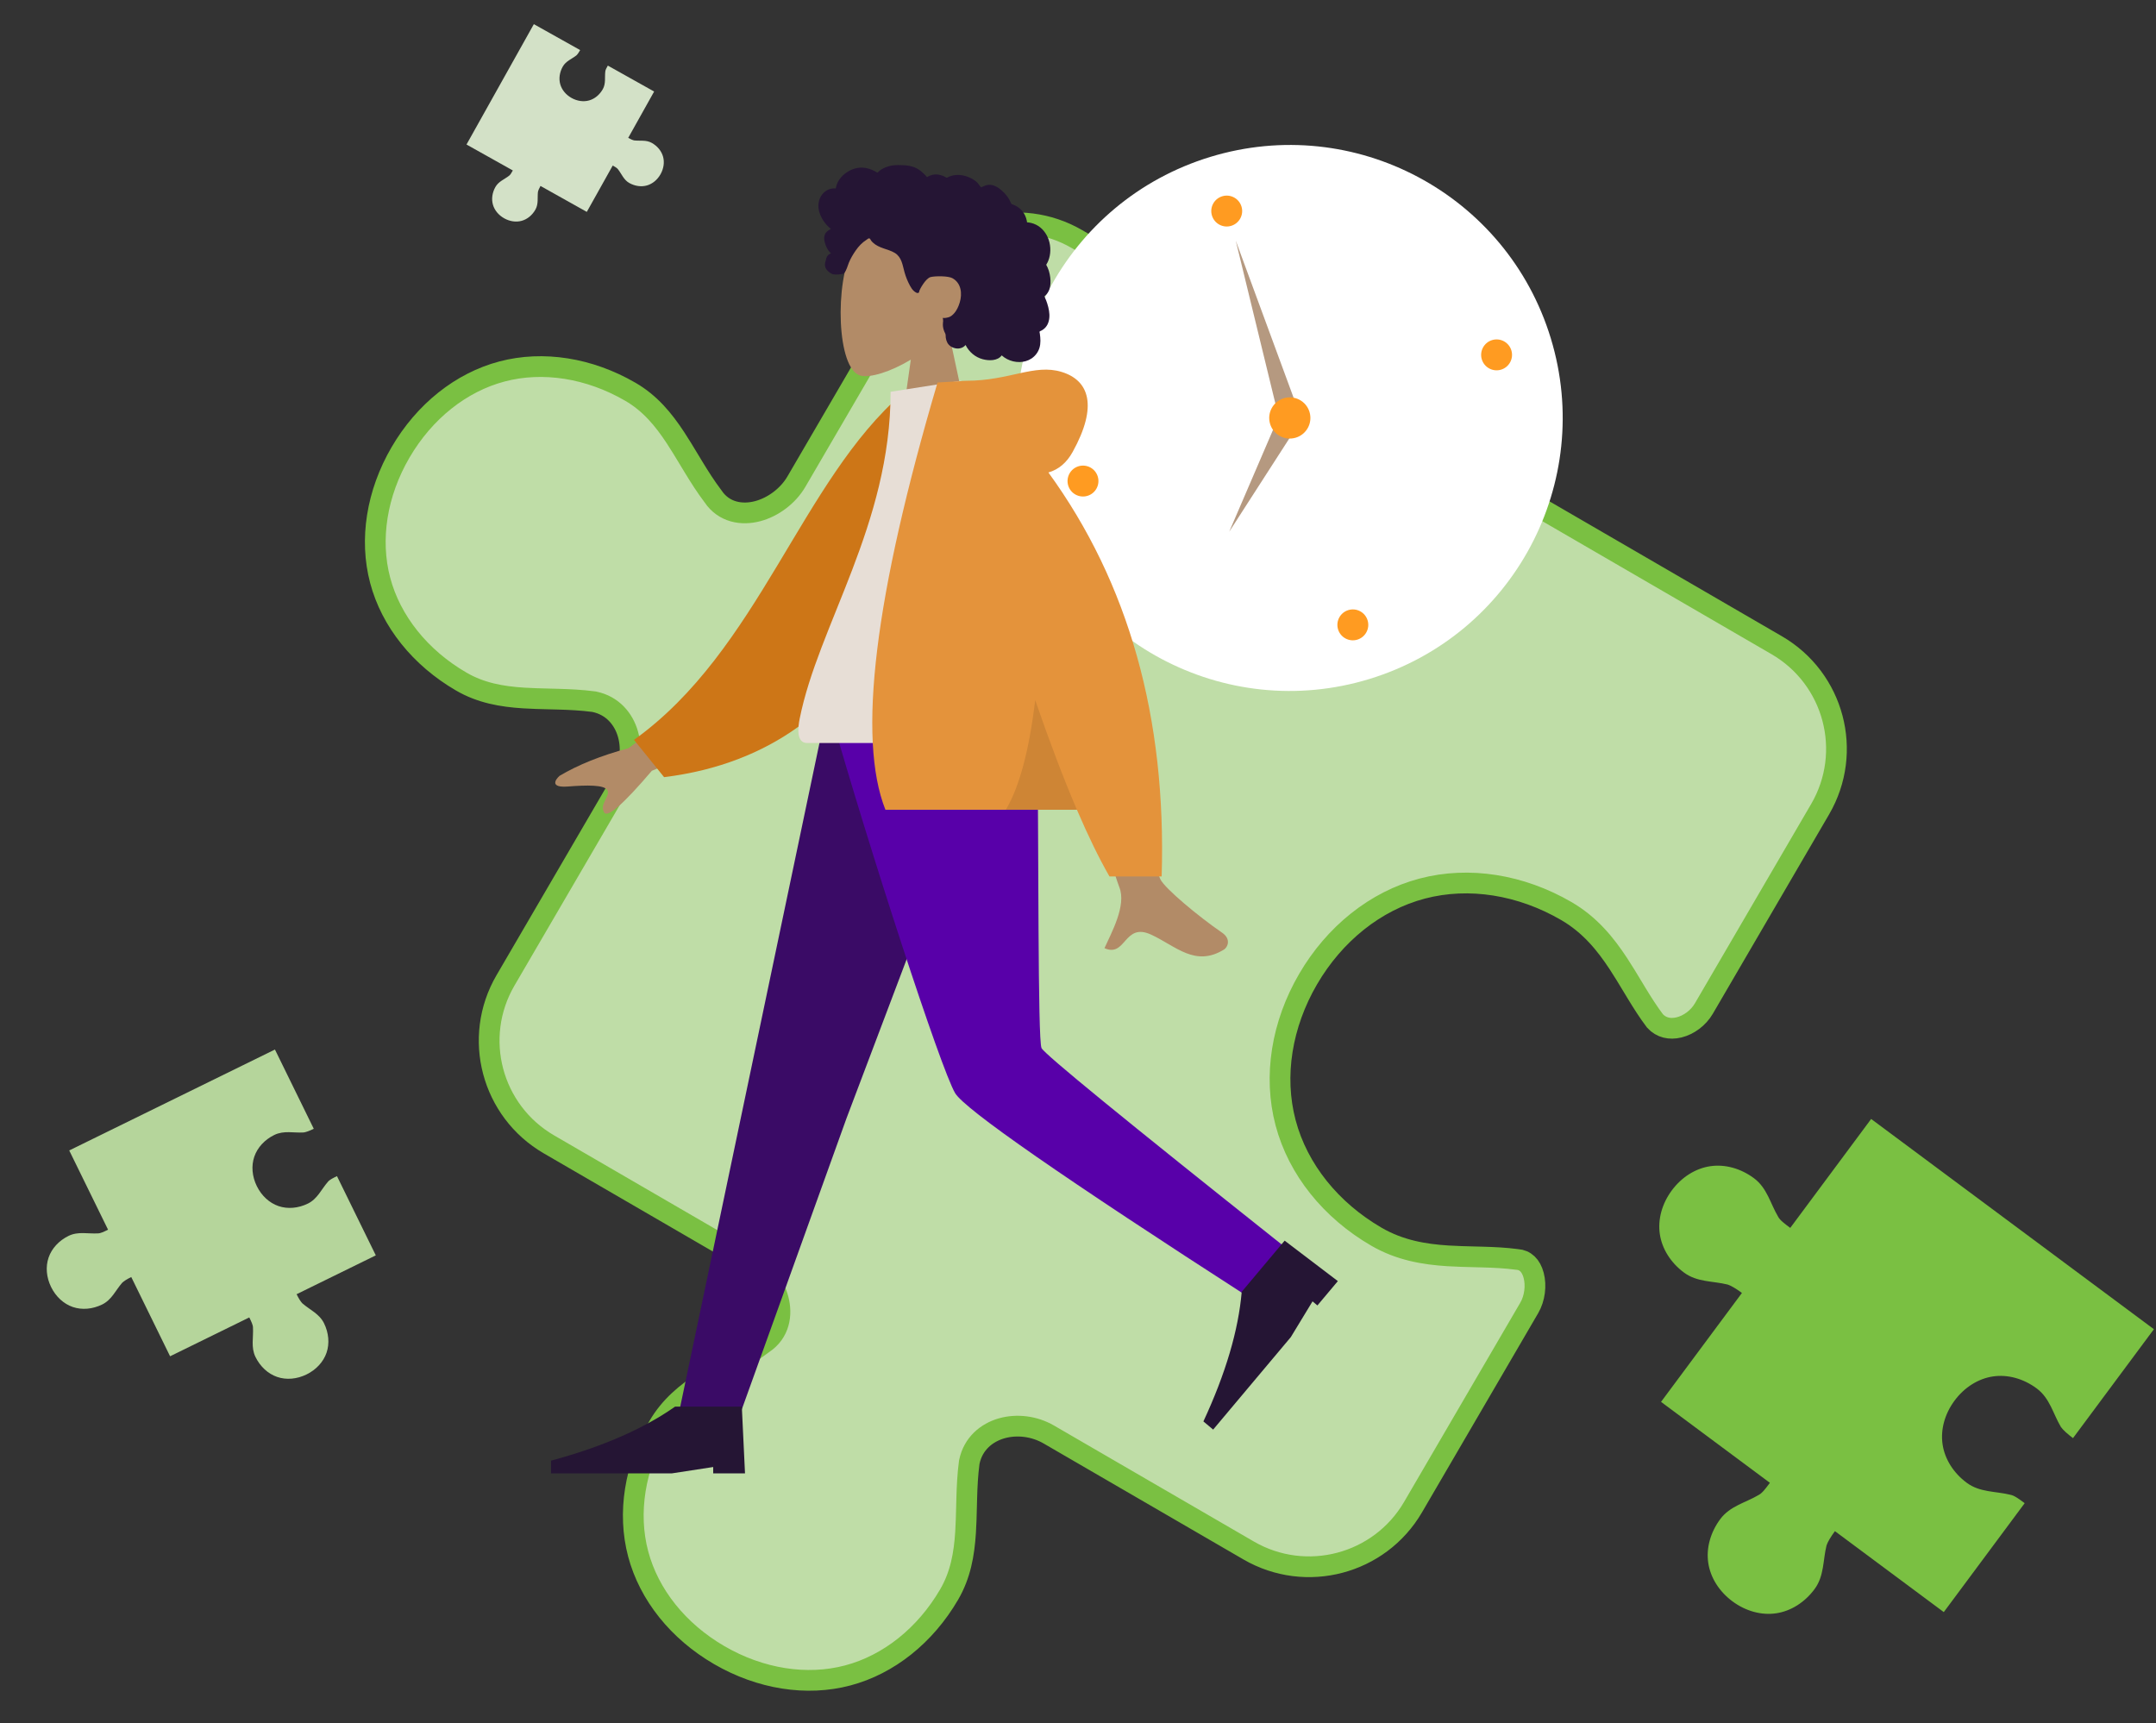 <svg width="832" height="665" viewBox="0 0 832 665" fill="none" xmlns="http://www.w3.org/2000/svg">
<rect x="0" y="0" width="832" height="665" fill="#333333" stroke="none"/>
<path d="M645.166 459.375C648.95 454.28 654.282 450.901 659.988 450.06C665.693 449.218 671.773 450.914 676.865 454.7C681.957 458.486 683.161 464.466 686.174 469.531C686.86 470.888 688.679 472.24 690.861 473.863L722.077 431.83L831.188 512.96L799.972 554.992C797.789 553.37 796.106 551.835 795.285 550.66C792.272 545.595 791.068 539.616 785.976 535.83C780.884 532.044 774.804 530.348 769.099 531.189C763.393 532.03 758.061 535.409 754.277 540.504C750.493 545.599 748.798 551.682 749.639 557.391C750.48 563.1 753.856 568.435 758.948 572.221C764.04 576.008 770.11 575.437 775.825 576.862C777.322 577.128 779.14 578.48 781.323 580.102L750.106 622.135L708.098 590.9C706.477 593.083 705.307 595.038 704.86 596.4C703.435 602.119 704.006 608.192 700.222 613.287C696.438 618.382 691.106 621.761 685.4 622.602C679.695 623.444 673.615 621.748 668.523 617.961C663.432 614.175 660.055 608.84 659.214 603.131C658.373 597.422 660.068 591.339 663.852 586.244C667.636 581.149 673.612 579.944 678.674 576.929C680.03 576.243 681.381 574.423 683.003 572.24L640.995 541.005L672.212 498.973C670.03 497.35 668.076 496.18 666.715 495.733C660.999 494.307 654.929 494.878 649.837 491.092C644.746 487.306 641.369 481.971 640.528 476.262C639.687 470.552 641.382 464.469 645.166 459.375Z" fill="#7AC042"/>
<path d="M19.715 496.677C17.899 492.971 17.535 488.88 18.749 485.328C19.963 481.777 22.754 478.765 26.459 476.948C30.163 475.131 33.977 476.215 37.801 475.981C38.79 475.989 40.113 475.34 41.701 474.561L26.715 443.98L106.1 405.035L121.085 435.616C119.498 436.395 118.11 436.911 117.186 437.036C113.362 437.27 109.548 436.185 105.843 438.003C102.139 439.82 99.348 442.832 98.134 446.383C96.92 449.934 97.283 454.025 99.1 457.732C100.916 461.439 103.926 464.232 107.475 465.446C111.024 466.661 115.113 466.297 118.818 464.48C122.522 462.662 124.001 458.981 126.527 456.099C127.127 455.313 128.45 454.664 130.037 453.885L145.023 484.466L114.46 499.46C115.238 501.048 116.019 502.307 116.673 502.972C119.553 505.5 123.232 506.979 125.048 510.686C126.865 514.393 127.228 518.484 126.014 522.035C124.8 525.587 122.009 528.598 118.305 530.416C114.6 532.233 110.511 532.597 106.962 531.382C103.413 530.168 100.403 527.375 98.587 523.668C96.77 519.961 97.854 516.145 97.621 512.319C97.628 511.33 96.98 510.006 96.201 508.417L65.638 523.411L50.653 492.83C49.065 493.609 47.807 494.391 47.143 495.045C44.616 497.927 43.138 501.608 39.433 503.425C35.728 505.243 31.64 505.606 28.09 504.392C24.541 503.177 21.532 500.384 19.715 496.677Z" fill="#B5D59B"/>
<path d="M194.574 84.253C192.408 83.04 190.829 81.139 190.216 78.966C189.603 76.792 189.955 74.346 191.168 72.178C192.381 70.011 194.64 69.242 196.453 67.818C196.945 67.483 197.378 66.709 197.898 65.78L180.025 55.77L206.011 9.321L223.883 19.331C223.364 20.261 222.853 20.991 222.439 21.369C220.626 22.794 218.367 23.562 217.154 25.73C215.941 27.897 215.589 30.343 216.202 32.517C216.815 34.69 218.394 36.591 220.56 37.804C222.726 39.018 225.171 39.37 227.343 38.757C229.515 38.144 231.415 36.564 232.628 34.397C233.841 32.229 233.314 29.901 233.58 27.609C233.608 27.015 234.041 26.241 234.56 25.312L252.433 35.322L242.428 53.205C243.357 53.725 244.174 54.081 244.724 54.186C247.014 54.452 249.341 53.925 251.508 55.139C253.674 56.352 255.252 58.253 255.866 60.426C256.479 62.6 256.126 65.046 254.914 67.214C253.701 69.381 251.801 70.961 249.629 71.574C247.457 72.188 245.012 71.835 242.846 70.622C240.679 69.408 239.912 67.148 238.488 65.334C238.153 64.842 237.38 64.408 236.451 63.888L226.447 81.771L208.574 71.76C208.055 72.689 207.699 73.507 207.594 74.058C207.328 76.349 207.855 78.678 206.642 80.845C205.429 83.013 203.53 84.592 201.357 85.206C199.185 85.819 196.74 85.467 194.574 84.253Z" fill="#D3E1C7"/>
<path d="M585.445 486.033L585.308 486.024L585.171 486.006C580.946 485.445 576.653 485.244 572.227 485.117C571.145 485.086 570.049 485.06 568.944 485.033C565.592 484.951 562.154 484.867 558.762 484.653C549.661 484.077 540.244 482.538 531.135 477.251C513.669 467.113 500.902 451.373 496.117 433.314C491.332 415.254 494.633 395.274 504.798 377.847C514.962 360.42 530.74 347.687 548.836 342.915C566.93 338.144 586.952 341.435 604.418 351.573C613.528 356.861 619.524 364.268 624.524 371.878C626.387 374.714 628.159 377.655 629.887 380.522C630.456 381.467 631.021 382.404 631.583 383.327C633.852 387.056 636.121 390.637 638.658 393.988C641.035 396.605 644.367 397.364 647.958 396.48C651.685 395.563 655.366 392.902 657.529 389.194L702.393 312.272C715.277 290.183 707.775 261.852 685.622 248.993L415.621 92.275C393.462 79.413 365.051 86.91 352.164 109.006L307.337 185.863C304.078 191.45 298.308 195.699 292.363 197.274C286.367 198.862 279.368 197.828 275.167 191.555C272.364 187.858 269.918 183.983 267.609 180.189C267.007 179.199 266.416 178.219 265.832 177.25C264.125 174.418 262.468 171.668 260.698 168.974C255.991 161.81 250.818 155.581 243.262 151.195C227.395 141.985 209.537 139.187 193.736 143.354C177.934 147.521 163.799 158.755 154.568 174.581C145.338 190.406 142.535 208.213 146.71 223.968C150.885 239.723 162.144 253.825 178.011 263.035C185.569 267.421 193.555 268.83 202.127 269.372C205.349 269.576 208.564 269.654 211.875 269.735C213.01 269.762 214.155 269.79 215.316 269.824C219.804 269.952 224.434 270.162 229.083 270.778L229.228 270.797L229.371 270.827C236.359 272.278 240.673 277.447 242.338 283.335C243.978 289.13 243.174 295.872 239.931 301.432L195.066 378.353C182.182 400.443 189.684 428.774 211.838 441.632L288.881 486.351C294.478 489.6 298.741 495.356 300.321 501.295C301.916 507.288 300.874 514.278 294.587 518.469C290.881 521.265 286.996 523.705 283.194 526.008C282.201 526.609 281.219 527.198 280.246 527.781C277.408 529.484 274.652 531.137 271.951 532.903C264.767 537.6 258.524 542.76 254.129 550.296C244.898 566.121 242.096 583.928 246.271 599.683C250.446 615.439 261.704 629.54 277.571 638.75C293.439 647.96 311.296 650.758 327.098 646.591C342.899 642.424 357.035 631.19 366.265 615.364C370.66 607.829 372.071 599.866 372.614 591.317C372.819 588.103 372.897 584.897 372.978 581.594C373.006 580.462 373.034 579.319 373.067 578.161C373.196 573.683 373.406 569.064 374.024 564.424L374.044 564.279L374.074 564.136C375.531 557.152 380.717 552.853 386.609 551.194C392.411 549.561 399.161 550.361 404.73 553.594L481.838 598.35C503.997 611.212 532.408 603.715 545.295 581.62L590.123 504.763C592.29 501.047 592.88 496.127 591.843 492.196C590.83 488.359 588.589 486.231 585.445 486.033Z" fill="#BFDDA7" stroke="#7AC042" stroke-width="8"/>
<path d="M528.418 262.043C472.79 279.022 413.956 247.681 397.008 192.042C380.06 136.403 411.416 77.534 467.043 60.555C522.671 43.577 581.505 74.917 598.453 130.557C615.401 186.196 584.045 245.064 528.418 262.043Z" fill="white"/>
<path d="M475.128 87.152C471.98 88.114 468.649 86.34 467.69 83.19C466.731 80.041 468.505 76.709 471.654 75.748C474.803 74.786 478.133 76.56 479.092 79.71C480.052 82.859 478.277 86.191 475.128 87.152Z" fill="#FF9B21"/>
<path d="M579.269 142.654C576.12 143.615 572.79 141.841 571.831 138.692C570.871 135.543 572.646 132.21 575.795 131.249C578.944 130.288 582.274 132.062 583.233 135.212C584.192 138.361 582.418 141.693 579.269 142.654Z" fill="#FF9B21"/>
<path d="M419.663 191.349C416.515 192.31 413.184 190.536 412.225 187.387C411.266 184.237 413.041 180.905 416.189 179.944C419.338 178.983 422.668 180.757 423.628 183.906C424.587 187.056 422.812 190.388 419.663 191.349Z" fill="#FF9B21"/>
<path d="M523.796 246.85C520.647 247.811 517.317 246.037 516.358 242.888C515.399 239.739 517.173 236.407 520.322 235.445C523.471 234.484 526.801 236.258 527.76 239.408C528.72 242.557 526.945 245.889 523.796 246.85Z" fill="#FF9B21"/>
<path fill-rule="evenodd" clip-rule="evenodd" d="M476.877 92.858L493.348 160.558L500.953 158.237L476.877 92.858Z" fill="#B59980"/>
<path fill-rule="evenodd" clip-rule="evenodd" d="M474.353 205.209L500.274 164.973L493.264 161.237L474.353 205.209Z" fill="#B59980"/>
<path d="M500.054 168.903C495.855 170.184 491.415 167.819 490.136 163.619C488.857 159.42 491.223 154.977 495.422 153.696C499.62 152.415 504.06 154.78 505.339 158.979C506.619 163.178 504.252 167.621 500.054 168.903Z" fill="#FF9B21"/>
<mask id="mask0_7299_7010" style="mask-type:alpha" maskUnits="userSpaceOnUse" x="78" y="0" width="665" height="665">
<path d="M89.923 123.393C100.826 104.644 117.641 91.131 136.696 86.091C155.75 81.051 177.043 84.484 195.78 95.393C214.518 106.302 220.893 126.146 233.06 142.193C235.907 146.539 242.599 150.435 250.63 155.11L340.574 0.435L742.094 234.193L652.149 388.869C644.119 384.194 637.816 379.628 634.58 375.951C622.413 359.905 616.038 340.06 597.3 329.152C578.562 318.243 557.269 314.809 538.215 319.849C519.161 324.889 502.345 338.403 491.443 357.151C480.541 375.9 477.109 397.205 482.146 416.27C487.183 435.336 500.688 452.161 519.426 463.07C538.164 473.979 558.556 469.718 578.511 472.373C583.694 472.701 590.386 476.597 598.416 481.273L508.472 635.948L353.887 545.951C349.215 553.986 345.99 561.072 344.992 565.868C342.339 585.835 346.598 606.239 335.695 624.988C324.793 643.736 307.977 657.25 288.923 662.29C269.869 667.329 248.576 663.896 229.838 652.987C211.101 642.078 197.595 625.253 192.558 606.188C187.521 587.122 190.953 565.817 201.855 547.068C212.758 528.32 232.591 521.941 248.628 509.766C252.971 506.918 256.865 500.222 261.537 492.187L106.952 402.19L196.897 247.514C188.866 242.839 181.785 239.612 176.991 238.614C157.037 235.959 136.644 240.22 117.906 229.311C99.169 218.403 85.663 201.577 80.626 182.512C75.589 163.446 79.021 142.141 89.923 123.393Z" fill="black"/>
</mask>
<g mask="url(#mask0_7299_7010)">
<path fill-rule="evenodd" clip-rule="evenodd" d="M365.806 126.838C371.461 120.205 375.288 112.077 374.648 102.97C372.806 76.728 336.247 82.501 329.136 95.745C322.024 108.99 322.869 142.586 332.06 144.953C335.726 145.897 343.534 143.585 351.481 138.798L346.493 174.059H375.945L365.806 126.838Z" fill="#B28B67"/>
<path fill-rule="evenodd" clip-rule="evenodd" d="M316.092 77.385C316.702 75.243 318.342 73.409 320.553 72.865C321.089 72.733 321.643 72.679 322.195 72.702C322.393 72.71 322.448 72.766 322.541 72.628C322.609 72.526 322.611 72.275 322.639 72.155C322.727 71.78 322.837 71.41 322.972 71.05C323.435 69.821 324.212 68.733 325.149 67.817C326.902 66.102 329.271 64.919 331.731 64.705C333.078 64.588 334.415 64.807 335.688 65.245C336.347 65.471 336.987 65.753 337.609 66.065C337.797 66.159 338.405 66.619 338.593 66.589C338.801 66.556 339.218 66.04 339.387 65.911C341.475 64.31 344.053 63.681 346.654 63.7C349.589 63.722 352.416 63.868 354.864 65.657C355.383 66.035 355.876 66.45 356.346 66.886C356.594 67.116 356.833 67.354 357.062 67.602C357.2 67.752 357.334 67.905 357.463 68.063C357.683 68.329 357.648 68.417 357.955 68.231C359.133 67.516 360.498 67.181 361.874 67.35C362.69 67.45 363.485 67.695 364.239 68.018C364.496 68.128 365.09 68.565 365.364 68.57C365.636 68.574 366.222 68.168 366.502 68.065C368.013 67.507 369.641 67.37 371.229 67.628C372.868 67.893 374.477 68.546 375.865 69.449C376.533 69.883 377.115 70.364 377.583 71.01C377.785 71.288 377.967 71.583 378.196 71.841C378.33 71.993 378.596 72.148 378.668 72.34C378.625 72.225 380.459 71.518 380.633 71.473C381.555 71.232 382.494 71.281 383.397 71.578C385.096 72.137 386.556 73.389 387.757 74.673C388.373 75.332 388.913 76.061 389.371 76.838C389.59 77.21 389.791 77.593 389.974 77.984C390.063 78.173 390.122 78.41 390.24 78.581C390.391 78.8 390.492 78.804 390.766 78.9C392.156 79.387 393.423 80.21 394.388 81.323C395.364 82.449 395.997 83.835 396.263 85.296C396.278 85.382 396.288 85.738 396.338 85.784C396.407 85.849 396.687 85.82 396.792 85.833C397.158 85.876 397.522 85.939 397.881 86.024C398.542 86.181 399.186 86.411 399.794 86.712C402.168 87.885 403.865 90.085 404.696 92.56C405.568 95.158 405.552 98.134 404.51 100.683C404.342 101.095 404.142 101.495 403.907 101.873C403.762 102.105 403.716 102.105 403.809 102.349C403.914 102.62 404.105 102.883 404.229 103.148C404.634 104.012 404.917 104.928 405.096 105.864C405.389 107.398 405.534 109.012 405.245 110.558C405.111 111.276 404.877 111.978 404.519 112.618C404.337 112.944 404.124 113.253 403.884 113.54C403.759 113.688 403.626 113.83 403.487 113.966C403.408 114.044 403.304 114.112 403.236 114.198C403.072 114.41 403.037 114.236 403.122 114.546C403.241 114.981 403.51 115.409 403.675 115.831C403.845 116.267 403.998 116.708 404.139 117.154C404.423 118.056 404.664 118.975 404.814 119.909C405.103 121.704 405.052 123.615 404.203 125.262C403.84 125.966 403.319 126.584 402.687 127.065C402.377 127.3 402.042 127.503 401.691 127.669C401.51 127.755 401.28 127.792 401.198 127.966C401.109 128.154 401.24 128.526 401.271 128.736C401.532 130.561 401.663 132.477 401.12 134.266C400.62 135.913 399.519 137.367 398.089 138.33C395.316 140.198 391.578 140.093 388.665 138.597C387.905 138.207 387.195 137.723 386.561 137.153C384.947 139.324 381.625 139.255 379.266 138.636C376.327 137.866 373.969 135.824 372.61 133.141C370.753 135.401 366.854 134.667 365.565 132.216C365.25 131.616 365.063 130.955 364.971 130.285C364.922 129.933 364.953 129.578 364.917 129.229C364.87 128.785 364.573 128.352 364.402 127.922C364.069 127.084 363.862 126.219 363.854 125.316C363.849 124.844 363.909 124.385 363.954 123.917C363.994 123.496 363.877 123.103 363.811 122.687C364.564 122.812 365.483 122.608 366.193 122.39C366.89 122.176 367.542 121.611 368.034 121.096C369.176 119.899 369.874 118.33 370.351 116.768C371.399 113.34 370.969 109.228 367.519 107.347C365.912 106.471 361.096 106.474 359.182 106.907C357.169 107.362 354.887 111.8 354.775 112.217C354.705 112.475 354.74 112.795 354.503 112.967C353.981 113.345 353.121 112.689 352.736 112.365C352.072 111.806 351.599 111.062 351.188 110.308C350.295 108.665 349.574 106.903 349.065 105.105C348.673 103.718 348.422 102.288 347.909 100.937C347.399 99.593 346.594 98.391 345.344 97.629C343.983 96.801 342.423 96.365 340.93 95.844C339.449 95.328 337.994 94.697 336.846 93.602C336.594 93.361 336.349 93.106 336.146 92.822C335.985 92.598 335.827 92.17 335.582 92.028C335.203 91.807 334.648 92.381 334.32 92.59C332.699 93.618 331.347 95.052 330.257 96.619C329.173 98.177 328.283 99.677 327.56 101.417C327.024 102.707 326.689 104.36 325.746 105.417C325.325 105.889 322.195 106.175 321.181 105.763C320.167 105.351 319.031 104.28 318.691 103.609C318.342 102.923 318.259 102.168 318.408 101.417C318.495 100.974 318.674 100.561 318.772 100.127C318.854 99.762 318.929 99.417 319.107 99.083C319.444 98.449 320.019 97.994 320.713 97.804C319.991 97.138 319.392 96.342 318.978 95.452C318.548 94.528 318.183 93.404 318.08 92.389C317.996 91.565 318.126 90.711 318.577 90.003C319.051 89.26 319.89 88.775 320.616 88.312C319.507 87.445 318.558 86.39 317.777 85.223C316.26 82.953 315.321 80.091 316.092 77.385Z" fill="#251534"/>
<path fill-rule="evenodd" clip-rule="evenodd" d="M385.68 275.532L326.674 431.541L285.315 546.527H261.733L318.584 275.532L385.68 275.532Z" fill="#3A0B66"/>
<path fill-rule="evenodd" clip-rule="evenodd" d="M400.253 275.532C400.895 329.062 400.431 401.131 401.925 404.468C402.922 406.692 433.91 432.038 494.891 480.504L482.735 501.157C410.337 454.506 372.288 428.074 368.586 421.858C363.034 412.535 335.141 326.743 320.628 275.532H400.253Z" fill="#5800A9"/>
<path fill-rule="evenodd" clip-rule="evenodd" d="M516.275 494.4L495.746 478.789L479.18 498.516C477.905 513.387 472.976 530.064 464.394 548.549L468.154 551.702L498.131 516.006L506.507 502.218L508.387 503.794L516.275 494.4Z" fill="#251534"/>
<path fill-rule="evenodd" clip-rule="evenodd" d="M287.496 568.599L286.269 542.849H260.498C248.278 551.432 232.324 558.381 212.637 563.694V568.599H259.271L275.224 566.147V568.599H287.496Z" fill="#251534"/>
<path fill-rule="evenodd" clip-rule="evenodd" d="M281.657 260.021L242.512 288.744C231.895 291.606 223.024 295.168 215.901 299.428C214.218 300.96 212.185 304.063 219.163 303.527C226.142 302.991 233.506 302.74 234.469 305.119C235.432 307.497 231.209 310.341 233.155 313.55C234.453 315.689 240.583 310.325 251.546 297.457L290.311 281.395L281.657 260.021ZM431.956 261.013L406.311 261.113C422.146 312.19 430.694 339.291 431.956 342.416C434.796 349.448 428.787 360.157 426.217 365.912C434.587 369.654 433.695 355.796 444.253 360.704C453.89 365.184 461.221 373.301 472.354 366.436C473.723 365.592 475.223 362.415 471.599 359.931C462.57 353.745 449.558 342.918 447.8 339.354C445.402 334.494 440.121 308.38 431.956 261.013Z" fill="#B28B67"/>
<path fill-rule="evenodd" clip-rule="evenodd" d="M359.075 153.487L348.463 151.669C309.09 185.654 292.918 250.944 244.657 285.53L256.273 299.917C339.998 289.559 360.749 209.922 359.075 153.487Z" fill="#CD7617"/>
<path fill-rule="evenodd" clip-rule="evenodd" d="M405.34 286.739C362.791 286.739 331.492 286.739 311.445 286.739C307.155 286.739 307.963 280.548 308.583 277.424C315.741 241.373 343.684 202.511 343.684 151.193L370.767 146.949C393.169 182.949 400.916 227.272 405.34 286.739Z" fill="#E7DED6"/>
<path fill-rule="evenodd" clip-rule="evenodd" d="M404.579 182.336C408.513 181.206 411.628 178.571 413.924 174.431C423.823 156.583 420.248 146.757 409.669 143.527C399.09 140.297 389.656 146.95 372.801 146.95C371.884 146.95 371.044 147.007 370.282 147.122L361.803 147.606C337.477 229.984 330.768 284.945 341.676 312.49H415.579C419.957 322.692 424.147 331.275 428.148 338.24H448.286C450.181 277.012 435.612 225.043 404.579 182.336Z" fill="#E4933B"/>
<path fill-rule="evenodd" clip-rule="evenodd" d="M399.485 270.182C397.161 289.614 393.383 303.716 388.152 312.49H415.578C410.471 300.59 405.106 286.487 399.485 270.182Z" fill="black" fill-opacity="0.1"/>
</g>
</svg>
